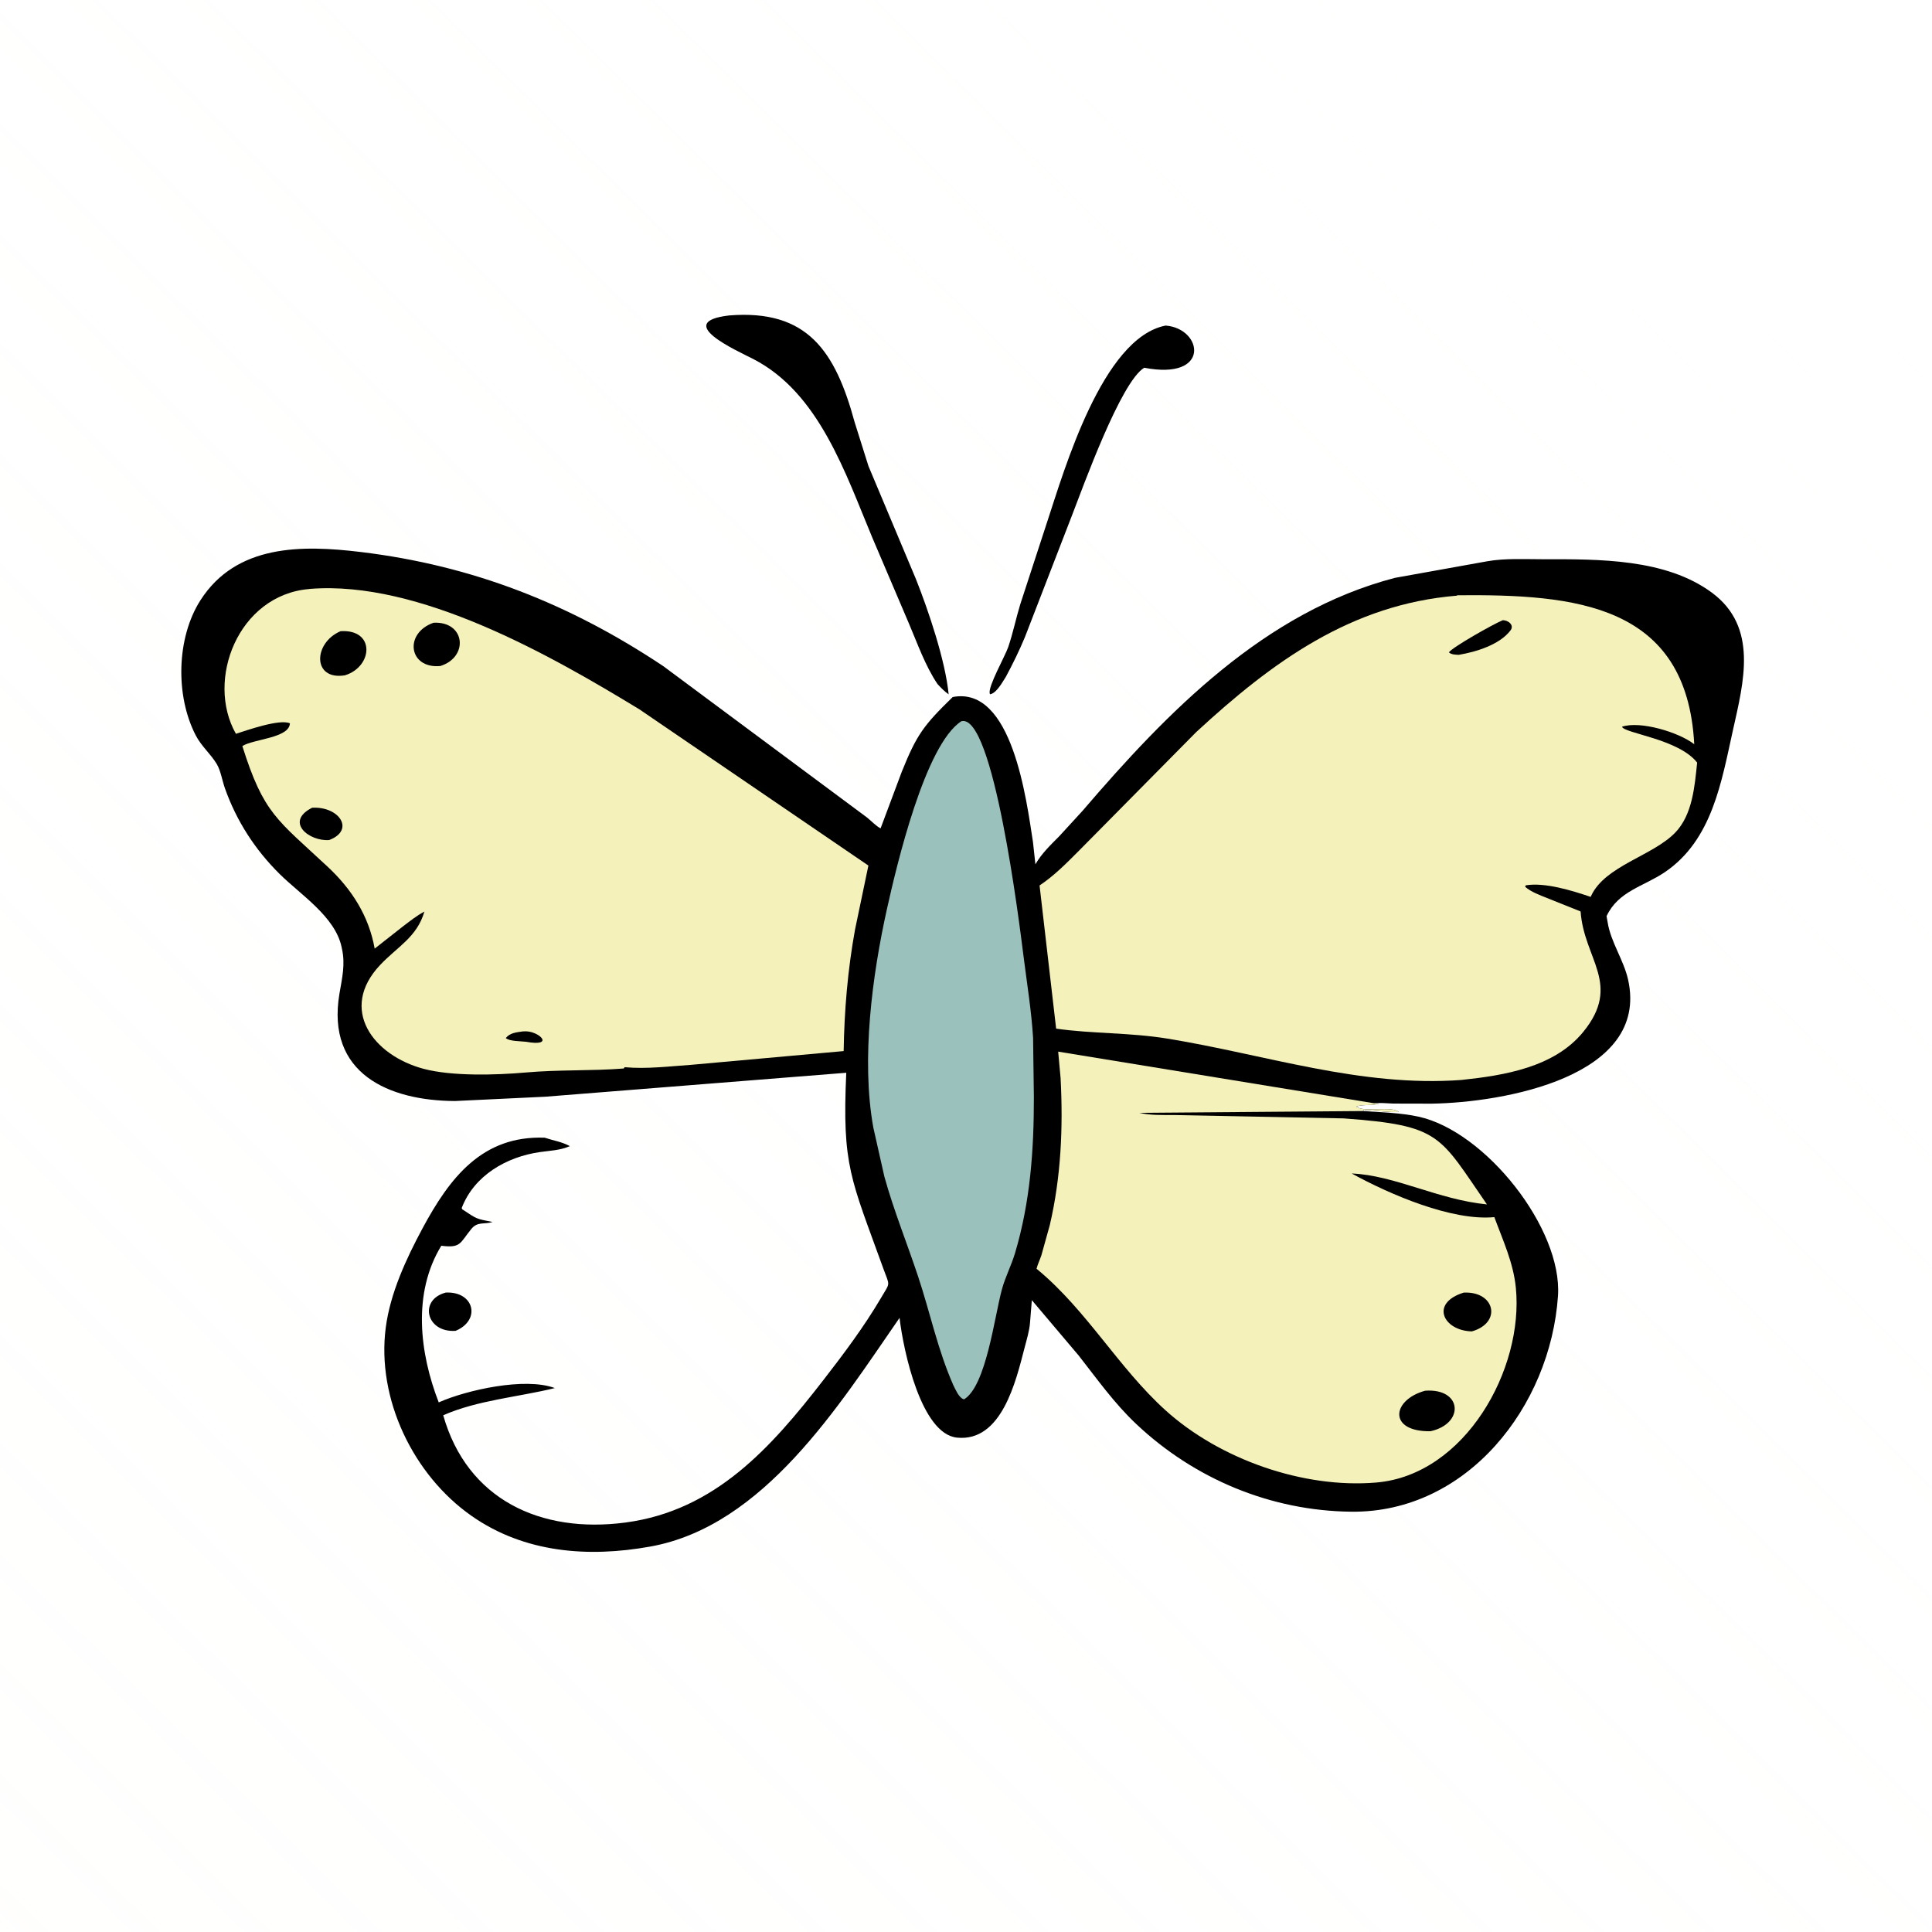 <svg version="1.1" xmlns="http://www.w3.org/2000/svg" style="display: block;" viewBox="0 0 2048 2048" width="640" height="640">
<defs>
	<linearGradient id="Gradient1" gradientUnits="userSpaceOnUse" x1="2041.95" y1="-4.999" x2="5.048" y2="2052">
		<stop class="stop0" offset="0" stop-opacity="0" stop-color="rgb(255,255,255)"/>
		<stop class="stop1" offset="1" stop-opacity="0.137" stop-color="rgb(254,253,246)"/>
	</linearGradient>
</defs>
<path transform="translate(0,0)" fill="url(#Gradient1)" d="M 0 -0 L 2048 0 L 2048 2048 L 0 2048 L 0 -0 z"/>
<path transform="translate(0,0)" fill="rgb(0,0,0)" d="M 472.53 1370.17 C 502.532 1368.71 510.275 1399.29 482.965 1410.74 C 451.741 1412.93 443.604 1377.81 472.53 1370.17 z"/>
<path transform="translate(0,0)" fill="rgb(0,0,0)" d="M 1235.51 345.135 L 1236 345.15 C 1275.12 348.503 1283.71 403.486 1212.93 389.818 C 1188.03 404.8 1148.29 515.563 1136.35 546.345 L 1086.5 675.255 C 1080.52 689.707 1073.59 703.794 1066.19 717.563 L 1061.03 725.709 C 1058.4 729.375 1054.25 735.212 1049.5 735.97 L 1049.13 735.044 C 1047.3 727.498 1065.39 695.744 1068.73 685.99 C 1073.79 671.199 1076.88 655.826 1081.42 640.88 L 1110.31 552.405 C 1128.1 498.64 1168.47 358.265 1235.51 345.135 z"/>
<path transform="translate(0,0)" fill="rgb(0,0,0)" d="M 772.996 334.377 C 855.765 327.778 885.456 372.049 906.014 447.76 L 920.631 494.14 L 971.116 614.314 C 984.188 647.272 1002.18 700.449 1005.61 736.049 C 1001.02 732.781 997.524 729.21 993.755 725.066 C 980.597 705.468 972.445 681.82 963.165 660.167 L 924.948 570.527 C 896.373 502.381 868.499 416.532 798.497 380.584 C 780.787 371.489 712.971 341.357 772.996 334.377 z"/>
<path transform="translate(0,0)" fill="rgb(0,0,0)" d="M 578.214 1162.55 L 482.303 1167.13 C 412.222 1166.83 345.521 1138.08 359.827 1053.32 C 362.582 1037 366.248 1022.24 362.448 1005.59 L 362.094 1003.87 C 355.274 971.719 318.754 948.544 296.598 926.647 C 270.385 900.741 250.658 870.252 238.367 835.441 C 235.612 827.637 233.956 816.901 229.79 809.929 C 223.355 799.158 213.53 791.152 207.536 779.594 C 185.637 737.364 187.112 675.902 212.492 636.268 C 250.536 576.855 319.972 577.615 382.24 585.119 C 501.17 599.452 604.116 640.207 703 706.063 L 919.127 866.619 C 923.513 870.133 928.58 875.623 933.462 878.087 L 955.927 818.088 C 971.818 778.548 979.208 768.833 1009.89 738.887 C 1073.21 726.696 1088.12 848.664 1094.97 892.428 L 1097.56 916.174 C 1104.46 904.334 1113.61 895.836 1123.09 886.175 L 1147.61 859.428 C 1237.63 754.378 1340.65 648.58 1478.69 612.55 L 1576.18 595.038 C 1595.24 591.576 1617.05 592.846 1636.41 592.824 C 1694.61 592.759 1765.78 592.017 1814.75 628.29 C 1864 664.766 1848.35 722.969 1837.07 773.654 C 1824.88 828.412 1815.17 890.44 1764.77 924.547 C 1742.18 939.833 1715.6 944.424 1703.01 971.157 L 1704.2 977.849 C 1707.49 998.664 1721.19 1017.61 1725.85 1038.5 C 1748.83 1141.48 1593.46 1168.8 1517.5 1169.92 L 1477.15 1169.83 C 1470.29 1169.69 1462.41 1168.51 1455.75 1169.97 L 1461.5 1170 C 1454.66 1172.33 1444.53 1170.45 1437.76 1173 C 1445.42 1179.66 1475.15 1171.91 1482.75 1178.75 C 1472.54 1179.27 1460.41 1177.55 1450 1176.76 L 1448.64 1176.78 C 1446.74 1176.78 1447.54 1176.87 1445.55 1176.03 L 1445.2 1177.75 C 1464.37 1179.14 1484.83 1179.59 1503.64 1183.7 C 1574.51 1199.16 1656.42 1302.27 1651.52 1373.84 C 1643.51 1490.71 1555.37 1603.73 1432.5 1602.47 C 1347.29 1601.59 1266.29 1567.87 1204.44 1509.5 C 1181.06 1487.44 1163.12 1462.01 1143.41 1436.88 L 1093.79 1378.22 L 1091.9 1401.58 C 1091.29 1410.6 1088.26 1420.35 1085.99 1429.07 C 1076.93 1463.98 1061.88 1528.69 1014.5 1523.95 C 976.566 1520.15 957.716 1432.37 953.556 1397 C 889.692 1489.24 809.896 1617.72 689.377 1639.41 C 623.583 1651.26 556.073 1646.19 499.962 1606.97 C 438.138 1563.75 399.032 1482.91 408.926 1407.23 C 413.684 1370.83 430.547 1334.39 447.766 1302.32 C 476.882 1248.1 511.304 1203.6 577.371 1206 C 586.813 1209.16 594.949 1210.11 604.087 1214.95 C 593.436 1219.56 583.292 1219.64 572.02 1221.29 C 536.828 1226.42 502.593 1246.02 489.397 1280.6 L 490.042 1281.92 C 506.3 1292.7 504.241 1291.72 522.155 1295.39 C 512.768 1298.19 506.275 1294.62 499.592 1302.79 C 487.441 1317.64 488.691 1323.27 467.801 1320.53 C 437.063 1370.9 444.752 1434.2 465.082 1486.62 L 465.921 1486.23 C 494.667 1473.58 556.506 1459.58 588.148 1471.41 C 549.683 1480.93 506.322 1484.17 469.834 1500.25 C 495.094 1589.38 572.784 1625.92 663.125 1613.93 C 758.103 1601.33 817.381 1534.43 872.629 1463.17 C 894.412 1435.07 915.749 1406.66 933.814 1376 C 944.083 1358.57 943.269 1363.85 936.363 1344.7 C 901.9 1249.14 892.567 1236.35 897.074 1137.17 L 578.214 1162.55 z"/>
<path transform="translate(0,0)" fill="rgb(155,193,188)" d="M 1019.17 764.5 C 1053.13 756.12 1080.52 978.191 1085.06 1014.25 C 1088.65 1042.65 1093.36 1071.55 1095.11 1100.11 L 1095.95 1162.91 C 1096 1219.03 1092.16 1273.95 1076.03 1328.18 C 1072.16 1341.22 1065.75 1353.4 1062.16 1366.46 C 1054.15 1395.6 1045.46 1469 1022 1483.33 L 1021.04 1483.08 C 1016.2 1481.03 1012.93 1473.01 1010.65 1468.53 C 994.07 1431.14 986.082 1391.78 973.262 1353.2 C 961.52 1317.86 947.469 1283.3 937.497 1247.37 L 925.816 1195.53 C 912.627 1123.3 924.655 1033.3 940.347 962.906 C 950.364 917.968 980.616 789.008 1019.17 764.5 z"/>
<path transform="translate(0,0)" fill="rgb(244,241,187)" d="M 1445.2 1177.75 L 1207.5 1179.65 C 1219.68 1182.38 1231.39 1181.95 1243.78 1181.97 L 1424.4 1185.55 C 1527.63 1193.12 1525.45 1203.34 1576.22 1276.72 C 1524.61 1271.75 1478.45 1245.81 1432.87 1243.94 C 1473.71 1266.39 1539.33 1294.48 1584.06 1290.2 C 1593.17 1314.94 1604.18 1338.33 1606.85 1364.96 C 1615.5 1451.32 1553.08 1563.49 1459.06 1571.53 C 1381.29 1578.18 1292.53 1546.68 1235.27 1494.78 C 1185.55 1449.7 1152.2 1389.32 1100.02 1345.96 L 1098.77 1344.93 C 1099.98 1340.09 1102.38 1335.35 1103.94 1330.58 L 1112.81 1298.73 C 1124.77 1247.61 1127.04 1194.97 1124.26 1142.66 L 1121.71 1114.78 L 1455.75 1169.37 L 1461.5 1170 C 1454.66 1172.33 1444.53 1170.45 1437.76 1173 C 1445.42 1179.66 1475.15 1171.91 1482.75 1178.75 C 1472.54 1179.27 1460.41 1177.55 1450 1176.76 L 1448.64 1176.78 C 1446.74 1176.78 1447.54 1176.87 1445.55 1176.03 L 1445.2 1177.75 z"/>
<path transform="translate(0,0)" fill="rgb(0,0,0)" d="M 1551.54 1370.22 C 1584.89 1368.54 1592.33 1402.24 1560.23 1411.32 C 1530.06 1410.68 1515.38 1381.47 1551.54 1370.22 z"/>
<path transform="translate(0,0)" fill="rgb(0,0,0)" d="M 1510.7 1474.22 C 1550.11 1471.33 1552.76 1509.12 1516.39 1517.17 C 1471.33 1517.86 1475.06 1483.99 1510.7 1474.22 z"/>
<path transform="translate(0,0)" fill="rgb(244,241,187)" d="M 327.445 624.403 L 328.622 624.249 C 444.2 615.028 583.585 694.579 677.904 751.997 L 920.533 917.53 L 906.338 985.541 C 898.616 1028.09 895.001 1071 894.316 1114.19 L 733.04 1128.73 C 709.997 1130.32 685.29 1133.4 662.182 1131.27 L 661.171 1132.66 C 626.188 1135.38 593.03 1133.73 557 1136.91 C 525.359 1139.71 479.113 1140.96 449.147 1133.03 C 395.633 1118.85 358.683 1069.81 402.989 1022.88 C 421.485 1003.29 441.9 993.564 449.893 966.304 C 441.419 970.82 434.315 976.606 426.691 982.378 L 397.18 1005.57 C 390.957 970.865 372.887 942.605 347.216 918.667 C 293.524 868.597 279.491 862.548 256.904 790.855 C 268.573 783.331 306.694 782.495 307.324 766.742 C 296.433 761.868 261.979 774.055 250.086 777.86 C 217.751 720.961 252.447 630.936 327.445 624.403 z"/>
<path transform="translate(0,0)" fill="rgb(0,0,0)" d="M 554.287 1093.33 L 557.5 1093.23 C 572.167 1093.55 588.365 1109.86 557.465 1104.3 C 552.307 1103.64 539.833 1103.95 536.162 1100.35 C 540.681 1094.75 547.64 1094.29 554.287 1093.33 z"/>
<path transform="translate(0,0)" fill="rgb(0,0,0)" d="M 330.885 856.226 C 359.548 854.615 376.696 879.915 348.962 890.475 C 327.697 892.156 301.461 871.112 330.885 856.226 z"/>
<path transform="translate(0,0)" fill="rgb(0,0,0)" d="M 459.64 660.109 C 493.497 658.543 496.986 696.665 466.742 706.005 C 433.028 709.122 428.03 671.074 459.64 660.109 z"/>
<path transform="translate(0,0)" fill="rgb(0,0,0)" d="M 361.044 669.086 C 397.954 666.762 395.53 706.583 365.699 715.848 C 330.824 721.547 331.98 681.346 361.044 669.086 z"/>
<path transform="translate(0,0)" fill="rgb(244,241,187)" d="M 1544.53 631.416 L 1544.59 630.997 C 1669.75 629.846 1788.1 640.182 1795.97 788.927 C 1779.68 776.166 1738.53 763.811 1719.35 770.379 C 1722.16 777.507 1779.43 783.312 1799.04 808.375 C 1796.46 833.277 1794.14 863.729 1775.7 882.707 C 1751.69 907.412 1701.68 917.656 1686.75 949.45 L 1686.16 950.733 C 1666.82 944.162 1637.77 935.084 1617.3 938.5 L 1616.74 940.052 C 1623.07 945.582 1632.14 948.775 1639.85 951.927 L 1675.51 966.201 C 1679.02 1016.79 1719.43 1043.3 1678.38 1093.78 C 1647.72 1131.47 1594.55 1140 1549.1 1144.81 C 1442.36 1152.68 1341.85 1117.99 1237.9 1101.03 C 1197.27 1094.4 1157.91 1095.9 1119.55 1090.4 L 1101.98 938.643 C 1117.78 928.028 1129.99 915.555 1143.4 902.136 L 1268 776.076 C 1348.75 701.488 1432.48 640.5 1544.53 631.416 z"/>
<path transform="translate(0,0)" fill="rgb(0,0,0)" d="M 1592.88 657.5 C 1598.5 657.21 1605.43 662.55 1601.3 668.094 C 1589.82 683.493 1564.48 691.098 1546.38 694.152 C 1542.81 693.971 1538.5 693.975 1535.88 691.5 C 1540.09 685.761 1582.91 661.589 1592.88 657.5 z"/>
</svg>